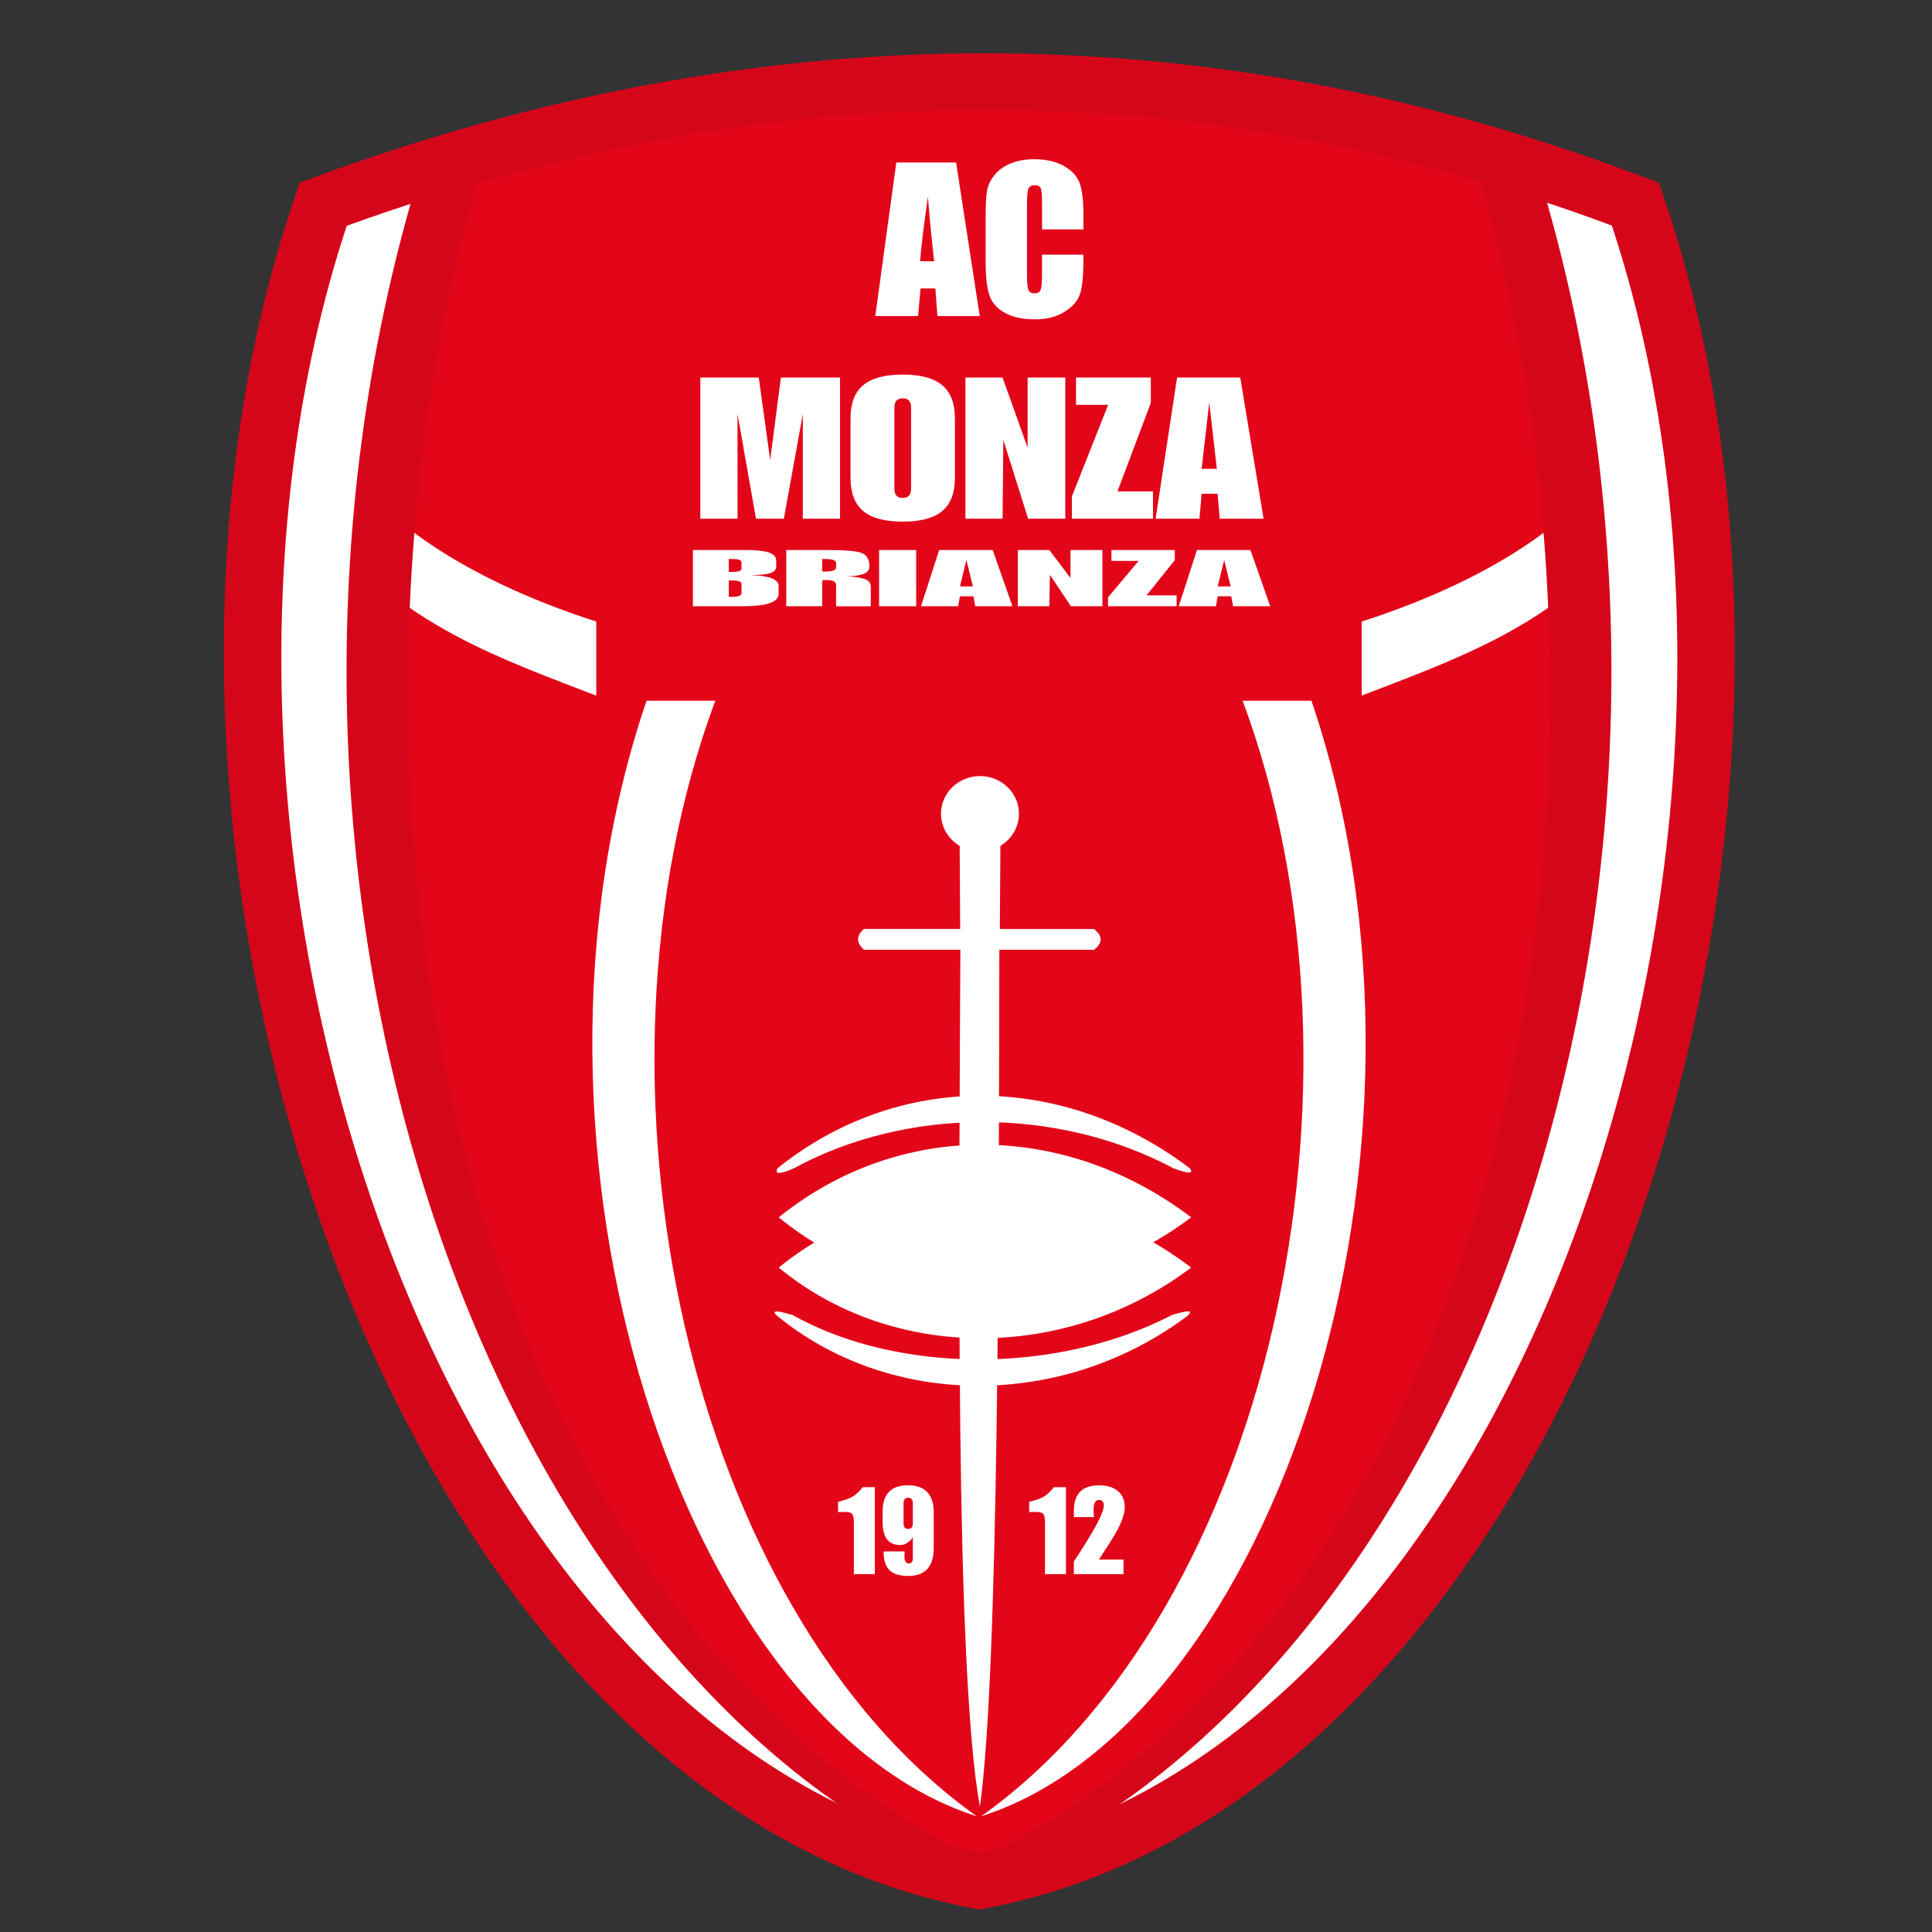 <?xml version="1.0" encoding="utf-8"?>
<!-- Generator: Adobe Illustrator 16.0.0, SVG Export Plug-In . SVG Version: 6.00 Build 0)  -->
<!DOCTYPE svg PUBLIC "-//W3C//DTD SVG 1.1//EN" "http://www.w3.org/Graphics/SVG/1.1/DTD/svg11.dtd">
<svg version="1.1"
	 id="svg2899" xmlns:x="http://ns.adobe.com/Extensibility/1.0/" xmlns:i="http://ns.adobe.com/AdobeIllustrator/10.0/" xmlns:graph="http://ns.adobe.com/Graphs/1.0/" xmlns:dc="http://purl.org/dc/elements/1.1/" xmlns:cc="http://creativecommons.org/ns#" xmlns:rdf="http://www.w3.org/1999/02/22-rdf-syntax-ns#" xmlns:svg="http://www.w3.org/2000/svg" xmlns:sodipodi="http://sodipodi.sourceforge.net/DTD/sodipodi-0.dtd" xmlns:inkscape="http://www.inkscape.org/namespaces/inkscape" inkscape:version="0.47 r22583" sodipodi:docname="AC_Monza_Brianza_1912-Seite001.svg"
	 xmlns="http://www.w3.org/2000/svg" xmlns:xlink="http://www.w3.org/1999/xlink" x="0px" y="0px" width="120px" height="120px"
	 viewBox="215.77 278.967 120 120" enable-background="new 215.77 278.967 120 120" xml:space="preserve">
<rect x="215.77" y="278.967" width="120" height="120" fill="#333333" stroke="none"/>
<sodipodi:namedview  id="namedview2976" inkscape:cy="22.750784" inkscape:cx="185.41577" inkscape:zoom="1.3819175" showgrid="false" guidetolerance="10" gridtolerance="10" objecttolerance="10" bordercolor="#666666" pagecolor="#ffffff" borderopacity="1" inkscape:window-height="804" inkscape:pageshadow="2" inkscape:window-width="1152" inkscape:pageopacity="0" inkscape:window-x="-4" inkscape:window-y="-4" inkscape:window-maximized="1" inkscape:current-layer="svg2899">
	</sodipodi:namedview>
<defs>
	
	
		<inkscape:perspective  id="perspective2980" inkscape:vp_z="303.75 : 193.125 : 1" inkscape:vp_y="0 : 1000 : 0" inkscape:vp_x="0 : 193.125 : 1" sodipodi:type="inkscape:persp3d" inkscape:persp3d-origin="151.875 : 128.75 : 1">
		</inkscape:perspective>
</defs>
<g id="Hintergrund" transform="matrix(1.823,0,0,1.761,-0.685,-1.503)">
	<g>
		<defs>
			<rect id="SVGID_1_" x="96.373" y="135.604" width="111.46" height="116.11"/>
		</defs>
		<clipPath id="SVGID_2_">
			<use xlink:href="#SVGID_1_"  overflow="visible"/>
		</clipPath>
		<g id="Gruppe1" clip-path="url(#SVGID_2_)">
			<path id="path2908" fill="#E30619" d="M152.103,225.604c19.301-3.76,29.803-36.685,22.356-59.134
				c-14.663-5.769-29.567-5.769-44.711,0C122.302,188.919,132.803,221.843,152.103,225.604z"/>
			<path id="path2910" fill="#FFFFFF" d="M173.958,175.244c-1.615,2.615-4.861,4.626-8.828,5.946c0,0.87,0,1.741,0,2.612
				c3.172-1.265,6.391-2.424,8.828-5.405C173.897,177.195,174.017,176.445,173.958,175.244z"/>
			<path id="path2912" fill="#D6061A" d="M174.433,166.469c-1.839-0.558-3.68-1.117-5.52-1.676
				c6.155,20.589,1.903,50.552-16.847,60.089C169.959,221.382,176.48,200.481,174.433,166.469z"/>
			<path id="path2914" fill="#FFFFFF" d="M174.433,166.469c-0.999-0.318-2.269-0.727-3.268-1.045
				c7.304,24.888-2.306,53.247-19.087,60.179C169.772,221.179,182.115,195.189,174.433,166.469z"/>
			<path id="path2916" fill="#FFFFFF" d="M163.418,183.982c-0.782,0-1.562,0-2.344,0c4.835,13.471,0.944,32.092-8.906,39.345
				C162.084,220.061,168.654,199.953,163.418,183.982z"/>
			<path id="path2918" fill="#FFFFFF" d="M130.223,175.244c1.614,2.616,4.861,4.626,8.828,5.946c0,0.871,0,1.741,0,2.613
				c-3.173-1.265-6.391-2.424-8.828-5.405C130.283,177.196,130.163,176.446,130.223,175.244z"/>
			<path id="path2920" fill="#D6061A" d="M129.748,166.47c1.841-0.559,3.68-1.117,5.52-1.676
				c-6.155,20.59-1.903,50.552,16.847,60.089C134.222,221.382,127.701,200.481,129.748,166.47z"/>
			<path id="path2922" fill="#FFFFFF" d="M129.748,166.47c1-0.318,2.269-0.727,3.268-1.046
				c-7.302,24.888,2.307,53.248,19.087,60.179C134.408,221.179,122.066,195.189,129.748,166.47z"/>
			<path id="path2924" fill="#D6061A" d="M152.103,224.589c0.701-0.145,1.397-0.333,2.084-0.56
				c17.165-5.694,26.185-35.756,19.466-56.805c-7.068-2.723-14.191-4.085-21.37-4.085c-7.184,0-14.428,1.365-21.733,4.092
				c-6.714,21.049,2.307,51.105,19.469,56.798C150.707,224.257,151.403,224.445,152.103,224.589z M154.809,225.92
				c-0.815,0.271-1.656,0.492-2.519,0.66l-0.188,0.036l-0.186-0.036c-0.865-0.169-1.705-0.389-2.52-0.66
				c-18.234-6.048-27.871-37.826-20.595-59.761l0.149-0.45l0.442-0.169c7.687-2.929,15.318-4.393,22.89-4.393
				c7.574,0,15.088,1.466,22.537,4.397l0.437,0.172l0.147,0.444C182.68,188.095,173.043,219.872,154.809,225.92z"/>
			<path id="path2926" fill="#FFFFFF" d="M140.764,183.983c0.78,0,1.561,0,2.342,0c-4.835,13.47-0.942,32.091,8.908,39.345
				C142.098,220.063,135.528,199.953,140.764,183.983z"/>
			<path id="path2928" fill="#FFFFFF" d="M145.831,202.2c3.535,2.057,8.965,2.125,12.928,0
				C154.762,199.994,149.618,200.062,145.831,202.2z M145.268,202.203c3.843,3.287,9.746,3.362,14.053,0
				C154.911,198.751,149.319,198.826,145.268,202.203z"/>
			<path id="path2930" fill="#FFFFFF" d="M145.831,203.971c3.535,2.058,8.965,2.126,12.928,0
				C154.762,201.765,149.618,201.832,145.831,203.971z M145.268,203.975c3.843,3.288,9.746,3.363,14.053,0
				C154.911,200.523,149.319,200.598,145.268,203.975z"/>
			<path id="path2932" fill="#FFFFFF" d="M159.23,205.652c0.066-0.107,0.184-0.236-0.563-0.004
				c-3.962,2.125-9.396,2.056-12.931-0.001c-0.357-0.101-0.75-0.221-0.555,0.003C149.023,208.937,154.923,209.015,159.23,205.652z
				 M158.714,200.473c0.577,0.222,0.678,0.174,0.563,0.003c-4.41-3.453-10.003-3.376-14.053,0c-0.106,0.217,0.083,0.216,0.563-0.003
				C149.573,198.334,154.718,198.267,158.714,200.473z"/>
			<path id="path2934" fill="#FFFFFF" d="M152.125,186.64c0.732,0,1.328,0.597,1.328,1.329c0,0.732-0.596,1.329-1.328,1.329
				c-0.732,0-1.329-0.597-1.329-1.329C150.796,187.237,151.393,186.64,152.125,186.64z"/>
			<path id="path2936" fill="#FFFFFF" d="M148.174,192.766c2.613,0,5.225,0,7.838,0c0.299-0.243,0.298-0.487-0.001-0.731h-3.209
				l0.019-3.143h-1.389l0.018,3.14c-1.093,0-2.186,0-3.279,0C147.903,192.277,147.903,192.522,148.174,192.766z"/>
			<path id="path2938" fill="#FFFFFF" d="M152.122,222.991c0.648-4.81,0.645-20.428,0.663-30.675c-0.442,0-0.884,0-1.326,0
				C151.411,202.542,151.272,218.18,152.122,222.991z"/>
			<path id="path2940" fill="#FFFFFF" d="M151.311,164.998l0.806,5.418h-1.442l-0.07-0.974h-0.506l-0.083,0.974h-1.458l0.716-5.418
				H151.311z M150.565,168.482c-0.072-0.613-0.143-1.371-0.215-2.273c-0.143,1.036-0.231,1.793-0.267,2.273H150.565z"/>
			<path id="path2942" fill="#FFFFFF" d="M155.649,167.36h-1.409v-0.943c0-0.274-0.016-0.445-0.046-0.514
				c-0.029-0.068-0.096-0.102-0.199-0.102c-0.116,0-0.189,0.042-0.221,0.124c-0.031,0.083-0.047,0.261-0.047,0.536v2.516
				c0,0.264,0.016,0.436,0.047,0.516c0.032,0.081,0.101,0.121,0.211,0.121c0.105,0,0.173-0.039,0.205-0.121
				c0.032-0.08,0.049-0.268,0.049-0.565v-0.678h1.409v0.21c0,0.56-0.041,0.957-0.12,1.191c-0.078,0.234-0.254,0.44-0.525,0.615
				c-0.271,0.176-0.605,0.265-1.001,0.265c-0.414,0-0.754-0.075-1.021-0.225c-0.268-0.149-0.446-0.356-0.533-0.62
				c-0.087-0.265-0.13-0.663-0.13-1.194v-1.582c0-0.39,0.013-0.683,0.041-0.878c0.027-0.195,0.106-0.384,0.24-0.565
				c0.132-0.18,0.316-0.323,0.552-0.427c0.235-0.103,0.505-0.156,0.81-0.156c0.416,0,0.759,0.081,1.028,0.241
				c0.27,0.161,0.447,0.361,0.532,0.6c0.086,0.24,0.128,0.614,0.128,1.12V167.36z"/>
			<path id="path2944" fill="#FFFFFF" d="M142.597,172.584h1.99l0.39,2.907l0.365-2.907h2.014v4.978h-1.267v-3.695l-0.646,3.695
				h-0.95l-0.629-3.695v3.695h-1.267V172.584z"/>
			<path id="path2946" fill="#FFFFFF" d="M147.714,174.02c0-0.525,0.143-0.913,0.43-1.164c0.287-0.251,0.736-0.377,1.348-0.377
				s1.061,0.126,1.348,0.377c0.287,0.251,0.43,0.639,0.43,1.164v2.106c0,0.525-0.143,0.913-0.43,1.164
				c-0.287,0.251-0.736,0.376-1.348,0.376s-1.061-0.125-1.348-0.376c-0.287-0.251-0.43-0.639-0.43-1.164V174.02z M149.208,176.502
				c0,0.218,0.094,0.328,0.285,0.328c0.189,0,0.284-0.109,0.284-0.328v-2.858c0-0.218-0.095-0.328-0.284-0.328
				c-0.19,0-0.285,0.109-0.285,0.328V176.502z"/>
			<path id="path2948" fill="#FFFFFF" d="M151.628,172.584h1.266l0.854,2.475v-2.475h1.283v4.978h-1.267l-0.844-2.781l-0.025,2.781
				h-1.266V172.584z"/>
			<path id="path2950" fill="#FFFFFF" d="M157.945,172.584v0.893l-1.136,3.122h1.21v0.963h-2.762v-0.788l1.235-3.228h-1.096v-0.962
				H157.945z"/>
			<path id="path2952" fill="#FFFFFF" d="M158.84,172.584h2.152l0.795,4.978h-1.494l-0.073-0.879h-0.544l-0.073,0.879h-1.494
				L158.84,172.584z M160.195,175.804l-0.259-2.342l-0.26,2.342H160.195z"/>
			<path id="path2954" fill="#FFFFFF" d="M142.344,178.667h1.787c0.343,0,0.598,0.025,0.763,0.075
				c0.192,0.06,0.288,0.157,0.288,0.291v0.219c0,0.109-0.068,0.186-0.206,0.231c-0.138,0.044-0.344,0.066-0.619,0.066l-0.013,0.006
				c0.614,0.022,0.921,0.149,0.921,0.38v0.278c0,0.29-0.403,0.436-1.209,0.436h-1.712V178.667z M143.567,179.439h0.138
				c0.197,0,0.295-0.04,0.295-0.122v-0.211c0-0.082-0.098-0.122-0.295-0.122h-0.138V179.439z M143.567,180.317h0.124
				c0.206,0,0.309-0.042,0.309-0.125v-0.328c0-0.083-0.103-0.124-0.309-0.124h-0.124V180.317z"/>
			<path id="path2956" fill="#FFFFFF" d="M145.526,178.667h1.395c0.609,0,1.001,0.036,1.175,0.106
				c0.174,0.071,0.261,0.229,0.261,0.475c0,0.111-0.056,0.194-0.169,0.249c-0.112,0.054-0.304,0.088-0.574,0.101
				c0.289,0.015,0.493,0.049,0.612,0.103c0.119,0.053,0.178,0.139,0.178,0.256v0.694h-1.182v-0.753c0-0.114-0.108-0.172-0.323-0.172
				l-0.151,0.008v0.916h-1.223V178.667z M146.749,179.426h0.096c0.252,0,0.378-0.047,0.378-0.139v-0.164
				c0-0.093-0.126-0.139-0.378-0.139h-0.096V179.426z"/>
			<path id="path2958" fill="#FFFFFF" d="M148.687,178.667h1.264v1.983h-1.264V178.667z"/>
			<path id="path2960" fill="#FFFFFF" d="M150.735,178.667h1.822l0.673,1.983h-1.266l-0.062-0.35h-0.46l-0.062,0.35h-1.264
				L150.735,178.667z M151.883,179.95l-0.22-0.932l-0.22,0.932H151.883z"/>
			<path id="path2962" fill="#FFFFFF" d="M153.415,178.667h1.072l0.721,0.986v-0.986h1.087v1.983h-1.072l-0.715-1.108l-0.021,1.108
				h-1.072V178.667z"/>
			<path id="path2964" fill="#FFFFFF" d="M158.762,178.667v0.356l-0.962,1.243h1.024v0.383h-2.336v-0.314l1.044-1.285h-0.929v-0.383
				H158.762z"/>
			<path id="path2966" fill="#FFFFFF" d="M159.518,178.667h1.821l0.674,1.983h-1.266l-0.062-0.35h-0.461l-0.062,0.35h-1.264
				L159.518,178.667z M160.666,179.95l-0.221-0.932l-0.22,0.932H160.666z"/>
			<path id="path2968" fill="#FFFFFF" d="M147.289,212.236c0.205-0.048,0.362-0.103,0.473-0.167c0.127-0.074,0.25-0.19,0.369-0.347
				h0.411v3.069h-0.714v-1.839c0-0.136-0.018-0.229-0.055-0.28c-0.037-0.051-0.119-0.077-0.243-0.077c-0.028,0-0.068,0-0.12,0
				c-0.052,0.002-0.093,0.004-0.12,0.004V212.236z"/>
			<path id="path2970" fill="#FFFFFF" d="M149.405,213.762c-0.398,0-0.597-0.269-0.597-0.809v-0.374
				c0-0.616,0.288-0.924,0.867-0.924c0.583,0,0.875,0.324,0.875,0.972v1.233c0,0.661-0.289,0.992-0.867,0.992
				c-0.293,0-0.507-0.068-0.641-0.203c-0.134-0.137-0.201-0.356-0.201-0.661h0.714c0,0.021,0,0.049,0,0.087
				c-0.003,0.033-0.004,0.062-0.004,0.08c0,0.172,0.049,0.258,0.145,0.258c0.095,0,0.141-0.067,0.141-0.202v-0.718
				C149.709,213.673,149.565,213.762,149.405,213.762z M149.521,213.001c0,0.129,0.052,0.194,0.158,0.194
				c0.106,0,0.158-0.065,0.158-0.194v-0.713c0-0.129-0.053-0.194-0.158-0.194c-0.105,0-0.158,0.065-0.158,0.194V213.001z"/>
			<path id="path2972" fill="#FFFFFF" d="M153.802,212.236c0.205-0.048,0.362-0.103,0.473-0.167c0.127-0.074,0.251-0.19,0.369-0.347
				h0.41v3.069h-0.714v-1.839c0-0.136-0.019-0.229-0.056-0.28c-0.037-0.051-0.118-0.077-0.242-0.077c-0.028,0-0.068,0-0.121,0
				c-0.052,0.002-0.093,0.004-0.12,0.004V212.236z"/>
			<path id="path2974" fill="#FFFFFF" d="M155.324,214.344l0.311-0.5c0.473-0.77,0.709-1.258,0.709-1.471
				c0-0.134-0.055-0.202-0.166-0.202c-0.122,0-0.182,0.118-0.182,0.353c0,0.065,0.003,0.15,0.012,0.253h-0.684v-0.227
				c0-0.597,0.288-0.894,0.862-0.894c0.255,0,0.458,0.06,0.61,0.18c0.174,0.135,0.261,0.33,0.261,0.585
				c0,0.18-0.058,0.398-0.174,0.653c-0.078,0.172-0.203,0.395-0.373,0.667l-0.332,0.533h0.837v0.516h-1.692V214.344z"/>
		</g>
	</g>
</g>
</svg>
